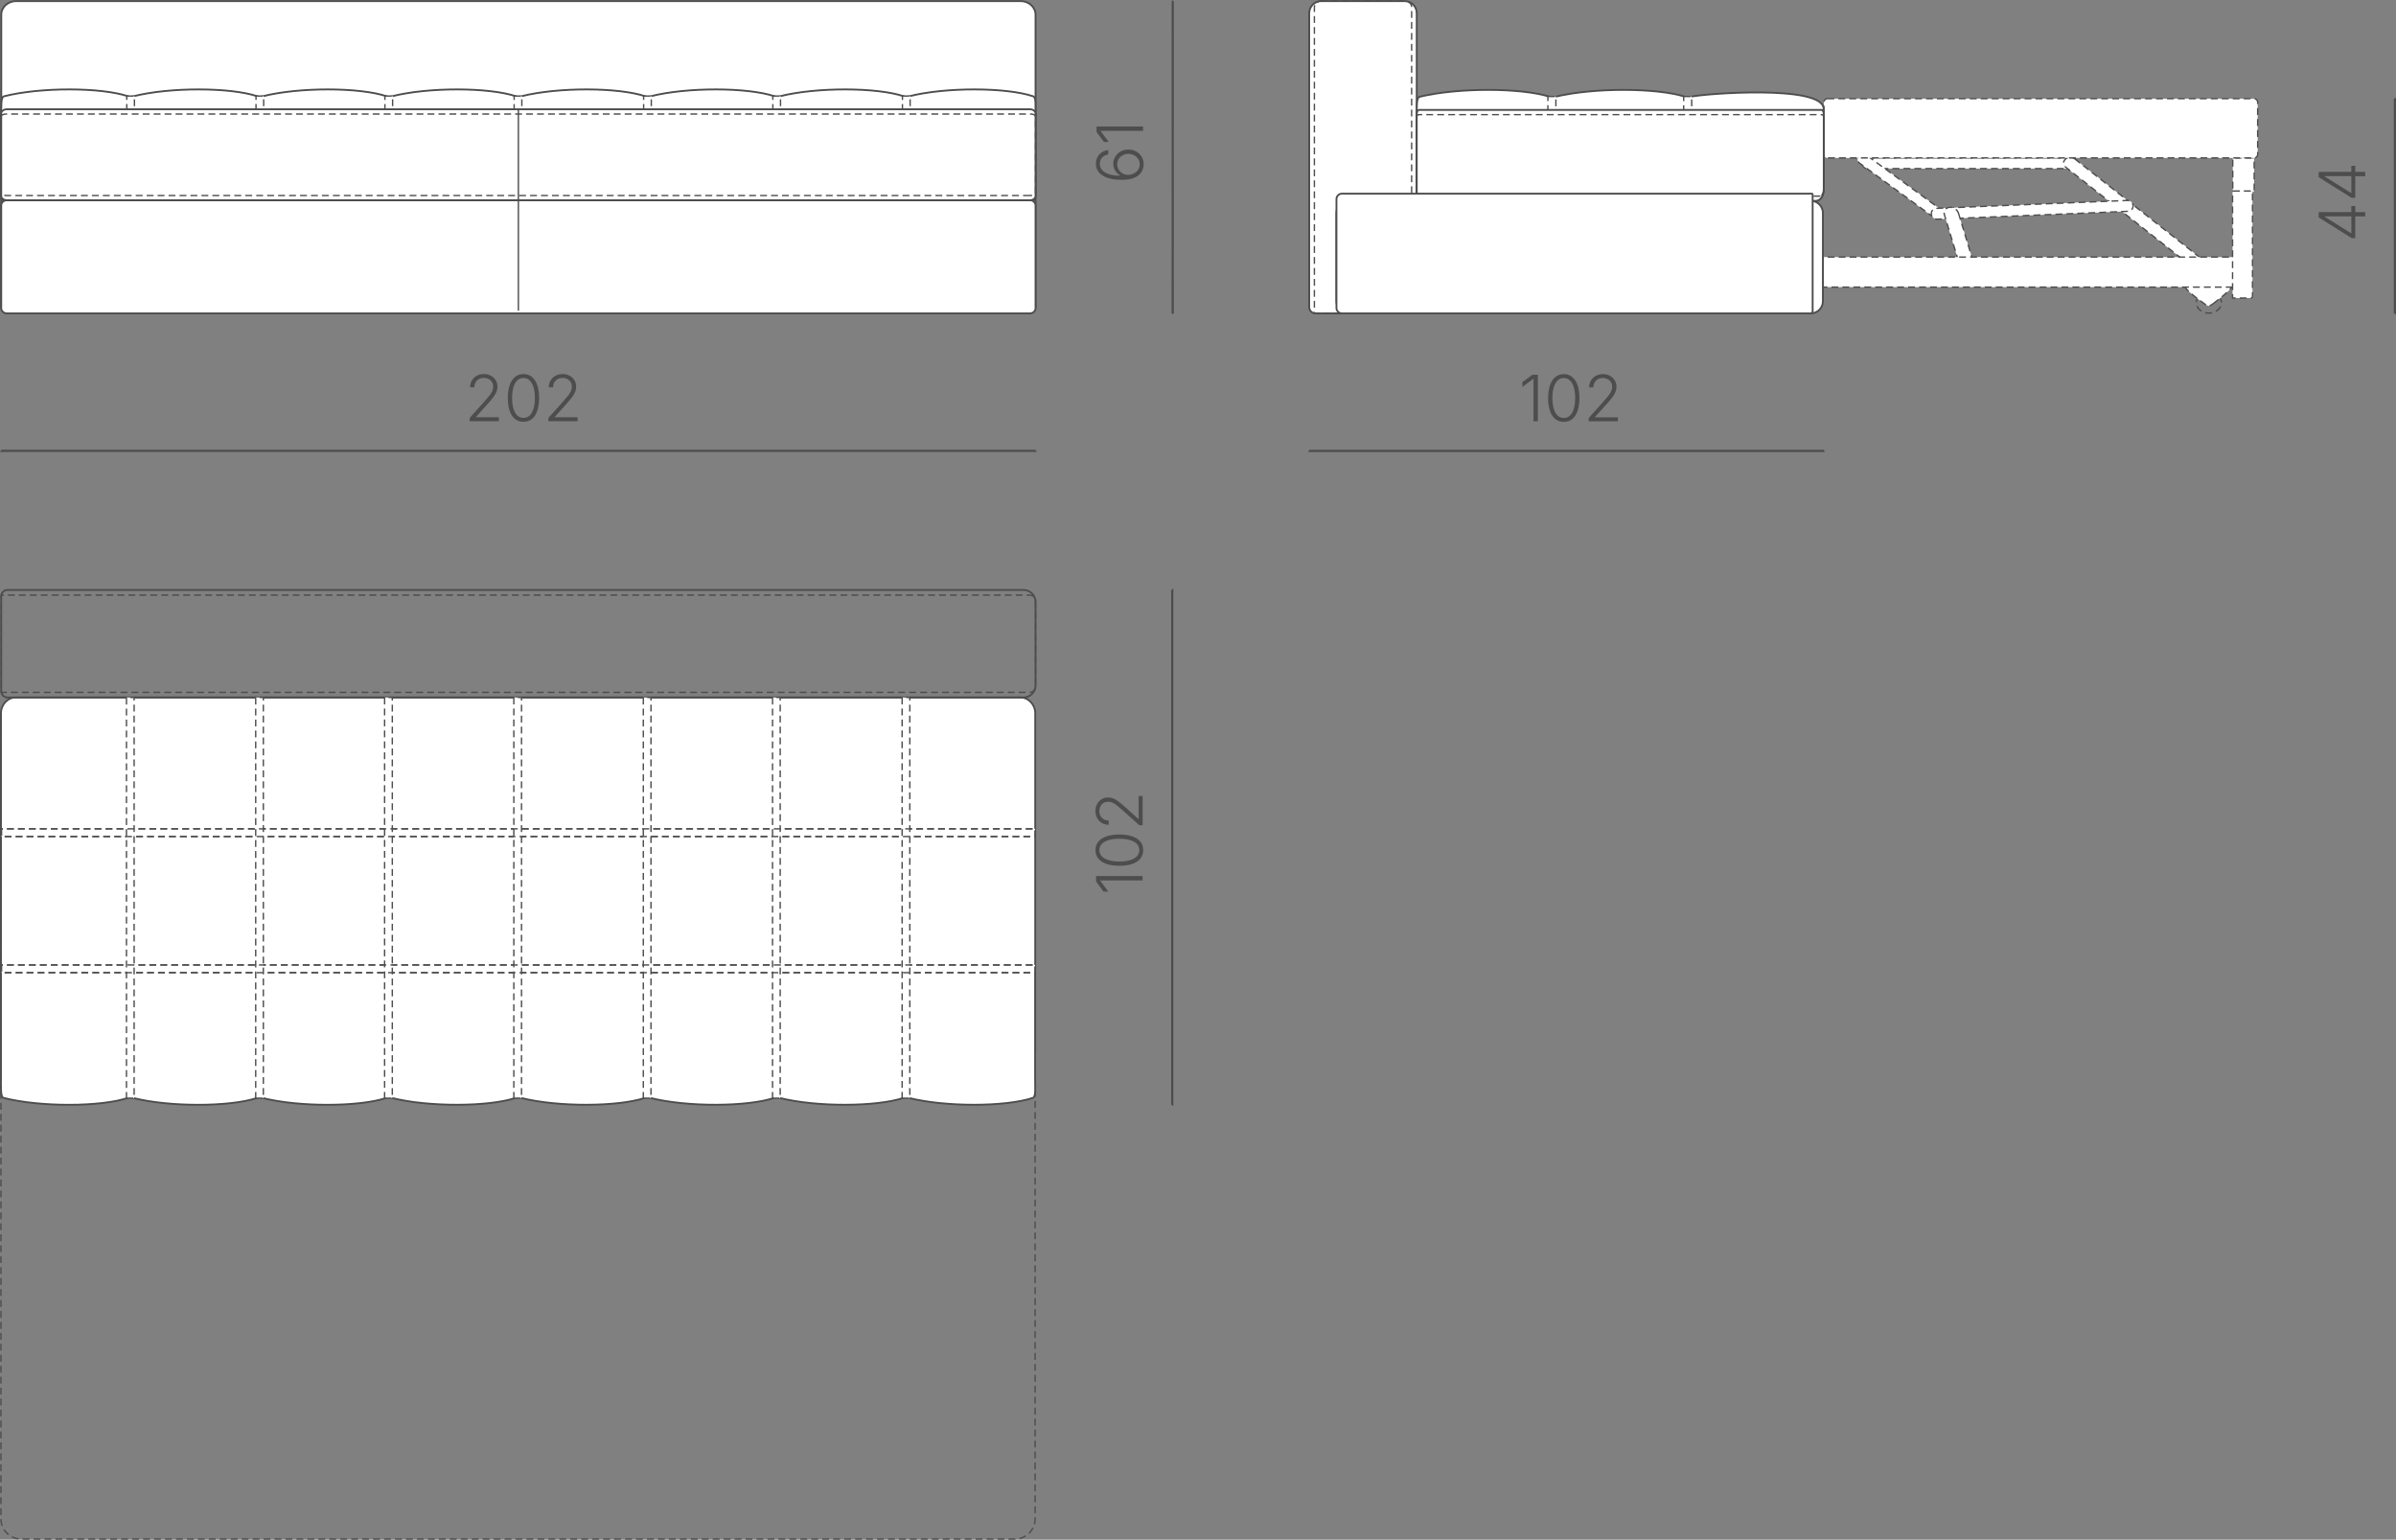 <?xml version="1.0" encoding="UTF-8"?> <svg xmlns="http://www.w3.org/2000/svg" xmlns:xlink="http://www.w3.org/1999/xlink" xmlns:xodm="http://www.corel.com/coreldraw/odm/2003" xml:space="preserve" width="185.092mm" height="118.954mm" version="1.1" style="shape-rendering:geometricPrecision; text-rendering:geometricPrecision; image-rendering:optimizeQuality; fill-rule:evenodd; clip-rule:evenodd" viewBox="0 0 610.02 392.04"><rect x="0" y="0" width="610.02" height="392.04" fill="#808080" stroke="none"/> <defs> <style type="text/css"> .str2 {stroke:#4D4D4D;stroke-width:0.35;stroke-miterlimit:22.926} .str0 {stroke:#4D4D4D;stroke-width:0.47;stroke-miterlimit:22.926} .str3 {stroke:#4D4D4D;stroke-width:0.56;stroke-miterlimit:22.926} .str1 {stroke:#4D4D4D;stroke-width:0.35;stroke-miterlimit:22.926;stroke-dasharray:1.743 1.046} .fil1 {fill:none} .fil0 {fill:white} .fil2 {fill:#4D4D4D;fill-rule:nonzero} </style> </defs> <g id="Слой_x0020_1">  <g id="_2609577177264"> <path class="fil0 str0" d="M4.08 0.28l255.8 0c2.07,0 3.77,1.56 3.77,3.47l0 74.22c0,1 -0.89,1.83 -1.98,1.83l-259.37 0c-1.09,0 -1.98,-0.82 -1.98,-1.83l0 -74.22c0,-1.91 1.7,-3.47 3.77,-3.47z"></path> <path class="fil0 str0" d="M262.21 50.98l-260.46 0c-0.79,0 -1.44,0.59 -1.44,1.31l0 26.19c0,0.72 0.65,1.31 1.44,1.31l260.46 0c0.79,0 1.44,-0.59 1.44,-1.31l0 -26.19c0,-0.72 -0.65,-1.31 -1.44,-1.31z"></path> <path class="fil0 str0" d="M32.86 50.98l-32.2 0c-0.19,0 -0.34,-0.56 -0.34,-1.24l0 -19.84c0,-2.96 -0.13,-5.17 0.69,-5.38 9.28,-2.37 24.77,-2.31 31.62,0 0.8,0.27 0.56,2.43 0.56,5.38l0 19.84c0,0.68 -0.15,1.24 -0.34,1.24z"></path> <path class="fil0 str0" d="M65.78 50.98l-32.2 0c-0.19,0 -0.34,-0.56 -0.34,-1.24l0 -19.84c0,-2.96 -0.13,-5.17 0.69,-5.38 9.28,-2.37 24.77,-2.31 31.62,0 0.81,0.27 0.57,2.43 0.57,5.38l0 19.84c0,0.68 -0.15,1.24 -0.34,1.24z"></path> <path class="fil0 str0" d="M98.69 50.98l-32.2 0c-0.19,0 -0.34,-0.56 -0.34,-1.24l0 -19.84c0,-2.96 -0.13,-5.17 0.69,-5.38 9.29,-2.37 24.77,-2.31 31.62,0 0.81,0.27 0.57,2.43 0.57,5.38l0 19.84c0,0.68 -0.15,1.24 -0.34,1.24z"></path> <path class="fil0 str0" d="M131.61 50.98l-32.2 0c-0.19,0 -0.34,-0.56 -0.34,-1.24l0 -19.84c0,-2.96 -0.13,-5.17 0.69,-5.38 9.29,-2.37 24.77,-2.31 31.62,0 0.81,0.27 0.57,2.43 0.57,5.38l0 19.84c0,0.68 -0.15,1.24 -0.34,1.24z"></path> <path class="fil0 str0" d="M164.53 50.98l-32.2 0c-0.19,0 -0.34,-0.56 -0.34,-1.24l0 -19.84c0,-2.96 -0.13,-5.17 0.69,-5.38 9.29,-2.37 24.77,-2.31 31.62,0 0.81,0.27 0.57,2.43 0.57,5.38l0 19.84c0,0.68 -0.15,1.24 -0.34,1.24z"></path> <path class="fil0 str0" d="M197.45 50.98l-32.2 0c-0.19,0 -0.34,-0.56 -0.34,-1.24l0 -19.84c0,-2.96 -0.13,-5.17 0.69,-5.38 9.29,-2.37 24.77,-2.31 31.62,0 0.81,0.27 0.57,2.43 0.57,5.38l0 19.84c0,0.68 -0.15,1.24 -0.34,1.24z"></path> <path class="fil0 str0" d="M230.36 50.98l-32.2 0c-0.19,0 -0.34,-0.56 -0.34,-1.24l0 -19.84c0,-2.96 -0.13,-5.17 0.69,-5.38 9.29,-2.37 24.77,-2.31 31.62,0 0.8,0.27 0.57,2.43 0.57,5.38l0 19.84c0,0.68 -0.15,1.24 -0.34,1.24z"></path> <path class="fil0 str0" d="M263.28 50.98l-32.2 0c-0.19,0 -0.34,-0.56 -0.34,-1.24l0 -19.84c0,-2.96 -0.13,-5.17 0.69,-5.38 9.29,-2.37 24.77,-2.31 31.62,0 0.8,0.27 0.57,2.43 0.57,5.38l0 19.84c0,0.68 -0.15,1.24 -0.34,1.24z"></path> <polygon class="fil0 str1" points="32.28,24.45 34.23,24.45 34.23,50.88 32.28,50.88 "></polygon> <polygon class="fil0 str1" points="98,24.45 99.96,24.45 99.96,50.88 98,50.88 "></polygon> <polygon class="fil0 str1" points="163.87,24.45 165.82,24.45 165.82,50.88 163.87,50.88 "></polygon> <polygon class="fil0 str1" points="65.18,24.45 67.13,24.45 67.13,50.88 65.18,50.88 "></polygon> <polygon class="fil0 str1" points="130.9,24.45 132.86,24.45 132.86,50.88 130.9,50.88 "></polygon> <polygon class="fil0 str1" points="196.77,24.45 198.72,24.45 198.72,50.88 196.77,50.88 "></polygon> <polygon class="fil0 str1" points="229.76,24.45 231.72,24.45 231.72,50.88 229.76,50.88 "></polygon> <path class="fil0 str0" d="M262.21 50.98l-260.46 0c-0.79,0 -1.44,-0.48 -1.44,-1.06l0 -21.04c0,-0.58 0.65,-1.06 1.44,-1.06l260.46 0c0.79,0 1.44,0.48 1.44,1.06l0 21.04c0,0.58 -0.65,1.06 -1.44,1.06z"></path> <path class="fil1 str1" d="M262.21 49.78l-260.46 0c-0.79,0 -1.44,-0.17 -1.44,-0.69l0 -19.38c0,-0.52 0.65,-0.68 1.44,-0.68l260.46 0c0.79,0 1.44,0.16 1.44,0.68l0 19.38c0,0.52 -0.65,0.69 -1.44,0.69z"></path> <line class="fil1 str2" x1="131.98" y1="27.83" x2="131.98" y2="79.1"></line> </g> <path class="fil1 str1" d="M263.54 182.73l0 204c0,2.83 -2.31,5.14 -5.14,5.14l-253.02 0c-2.83,0 -5.14,-2.31 -5.14,-5.14l0 -204c0,-2.83 2.31,-5.14 5.14,-5.14l253.02 0c2.83,0 5.14,2.31 5.14,5.14z"></path> <path class="fil0 str0" d="M4 177.59l255.8 0c2.07,0 3.77,1.82 3.77,4.04l0 86.36c0,1.17 -0.89,2.13 -1.98,2.13l-259.37 0c-1.09,0 -1.98,-0.96 -1.98,-2.13l0 -86.36c0,-2.22 1.7,-4.04 3.77,-4.04z"></path> <path class="fil0 str0" d="M32.78 246.71l-32.2 0c-0.19,0 -0.34,0.56 -0.34,1.24l0 26.22c0,2.96 -0.13,5.17 0.69,5.38 9.28,2.37 24.77,2.31 31.62,0 0.8,-0.27 0.56,-2.43 0.56,-5.38l0 -26.22c0,-0.68 -0.15,-1.24 -0.34,-1.24z"></path> <path class="fil0 str0" d="M65.7 246.71l-32.2 0c-0.19,0 -0.34,0.56 -0.34,1.24l0 26.22c0,2.96 -0.13,5.17 0.69,5.38 9.29,2.37 24.77,2.31 31.62,0 0.81,-0.27 0.57,-2.43 0.57,-5.38l0 -26.22c0,-0.68 -0.15,-1.24 -0.34,-1.24z"></path> <path class="fil0 str0" d="M98.61 246.43l-32.2 0c-0.19,0 -0.34,0.56 -0.34,1.24l0 26.5c0,2.96 -0.13,5.17 0.69,5.38 9.29,2.37 24.77,2.31 31.62,0 0.81,-0.27 0.57,-2.43 0.57,-5.38l0 -26.5c0,-0.68 -0.15,-1.24 -0.34,-1.24z"></path> <path class="fil0 str0" d="M131.53 246.35l-32.2 0c-0.19,0 -0.34,0.56 -0.34,1.24l0 26.57c0,2.96 -0.13,5.17 0.69,5.38 9.28,2.37 24.77,2.31 31.62,0 0.81,-0.27 0.57,-2.43 0.57,-5.38l0 -26.57c0,-0.68 -0.15,-1.24 -0.34,-1.24z"></path> <path class="fil0 str0" d="M164.45 246.35l-32.2 0c-0.19,0 -0.34,0.56 -0.34,1.24l0 26.57c0,2.96 -0.13,5.17 0.69,5.38 9.28,2.37 24.77,2.31 31.62,0 0.81,-0.27 0.57,-2.43 0.57,-5.38l0 -26.57c0,-0.68 -0.15,-1.24 -0.34,-1.24z"></path> <path class="fil0 str0" d="M197.36 246.35l-32.2 0c-0.19,0 -0.34,0.56 -0.34,1.24l0 26.57c0,2.96 -0.13,5.17 0.69,5.38 9.28,2.37 24.77,2.31 31.62,0 0.81,-0.27 0.57,-2.43 0.57,-5.38l0 -26.57c0,-0.68 -0.15,-1.24 -0.34,-1.24z"></path> <path class="fil0 str0" d="M230.28 246.35l-32.2 0c-0.19,0 -0.34,0.56 -0.34,1.24l0 26.57c0,2.96 -0.13,5.17 0.69,5.38 9.28,2.37 24.77,2.31 31.62,0 0.8,-0.27 0.57,-2.43 0.57,-5.38l0 -26.57c0,-0.68 -0.15,-1.24 -0.34,-1.24z"></path> <path class="fil0 str0" d="M263.2 246.35l-32.2 0c-0.19,0 -0.34,0.56 -0.34,1.24l0 26.57c0,2.96 -0.13,5.17 0.69,5.38 9.28,2.37 24.77,2.31 31.62,0 0.8,-0.27 0.57,-2.43 0.57,-5.38l0 -26.57c0,-0.68 -0.15,-1.24 -0.34,-1.24z"></path> <path class="fil1 str0" d="M263.65 153.27l0 21.26c0,1.68 -1.38,3.06 -3.06,3.06l-258.67 0c-0.89,0 -1.61,-0.72 -1.61,-1.61l0 -24.16c0,-0.89 0.72,-1.61 1.61,-1.61l258.67 0c1.68,0 3.06,1.38 3.06,3.06z"></path> <path class="fil1 str1" d="M263.65 153.05l0 21.7c0,0.84 -0.69,1.54 -1.54,1.54l-261.79 0c-0.01,0 -0.01,-0.01 -0.01,-0.01l0 -24.74c0,-0.01 0.01,-0.01 0.01,-0.01l261.79 0c0.85,0 1.54,0.69 1.54,1.54z"></path> <polygon class="fil0 str1" points="0.36,211.04 0.36,213 263.54,213 263.54,211.04 "></polygon> <polygon class="fil0 str1" points="0.36,245.7 0.36,247.66 263.54,247.66 263.54,245.7 "></polygon> <polygon class="fil0 str1" points="32.2,279.62 34.15,279.62 34.15,177.59 32.2,177.59 "></polygon> <polygon class="fil0 str1" points="97.92,279.62 99.88,279.62 99.88,177.59 97.92,177.59 "></polygon> <polygon class="fil0 str1" points="163.79,279.62 165.74,279.62 165.74,177.59 163.79,177.59 "></polygon> <polygon class="fil0 str1" points="65.1,279.62 67.05,279.62 67.05,177.59 65.1,177.59 "></polygon> <polygon class="fil0 str1" points="130.82,279.62 132.78,279.62 132.78,177.59 130.82,177.59 "></polygon> <polygon class="fil0 str1" points="196.69,279.62 198.64,279.62 198.64,177.59 196.69,177.59 "></polygon> <polygon class="fil0 str1" points="229.68,279.62 231.64,279.62 231.64,177.59 229.68,177.59 "></polygon> <polygon class="fil1 str1" points="0.36,245.7 0.36,247.66 263.54,247.66 263.54,245.7 "></polygon> <polygon class="fil1 str1" points="0.36,211.04 0.36,213 263.54,213 263.54,211.04 "></polygon> <path class="fil1 str1" d="M562.37 74.43c1.77,0 3.2,1.19 3.2,2.65 0,1.46 -1.43,2.65 -3.2,2.65 -1.77,0 -3.2,-1.19 -3.2,-2.65 0,-1.46 1.43,-2.65 3.2,-2.65z"></path> <path class="fil0 str1" d="M475.47 40.21l52.12 0c0.75,0 1.36,0.61 1.36,1.36l0 0c0,0.75 -0.61,1.36 -1.36,1.36l-52.12 0c-0.75,0 -1.36,-0.61 -1.36,-1.36l0 -0c0,-0.75 0.61,-1.36 1.36,-1.36z"></path> <path class="fil0 str1" d="M528.19 40.42l32.62 25.71c0.67,0.53 0.7,1.43 0.07,2.02l0 0c-0.63,0.59 -1.68,0.64 -2.35,0.11l-32.62 -25.71c-0.67,-0.52 -0.7,-1.43 -0.07,-2.02l0 0c0.63,-0.59 1.68,-0.64 2.35,-0.11z"></path> <path class="fil0 str1" d="M475.49 39.72l19.06 13.93c0.59,0.43 0.61,1.19 0.03,1.68l-0 0c-0.58,0.49 -1.53,0.53 -2.13,0.1l-19.06 -13.93c-0.59,-0.43 -0.61,-1.19 -0.03,-1.68l0 -0c0.58,-0.49 1.53,-0.53 2.13,-0.1z"></path> <path class="fil0 str1" d="M493 53.05l48.6 -2.01c0.76,-0.03 1.42,0.56 1.48,1.32l0 0c0.05,0.76 -0.53,1.41 -1.29,1.44l-48.6 2.01c-0.76,0.03 -1.43,-0.56 -1.48,-1.32l0 0c-0.05,-0.76 0.53,-1.41 1.29,-1.44z"></path> <path class="fil0 str1" d="M498.63 54.29l3.83 12.58c0.28,0.93 -0.29,1.78 -1.28,1.89l0 0c-0.99,0.11 -2.02,-0.57 -2.31,-1.5l-3.83 -12.58c-0.28,-0.93 0.29,-1.78 1.28,-1.89l0 0c0.99,-0.11 2.02,0.57 2.31,1.5z"></path> <path class="fil0 str1" d="M568.57 48.76l5.24 0c0.06,0 0.1,-0.05 0.1,-0.1l0 -8.01c0,-0.25 -0.2,-0.45 -0.45,-0.45l-4.9 0c-0.06,0 -0.1,0.05 -0.1,0.1l0 8.36c0,0.06 0.05,0.1 0.1,0.1z"></path> <path class="fil0 str1" d="M465.26 25.12l108.64 0c0.49,0 0.9,0.4 0.9,0.9l0 13.29c0,0.49 -0.4,0.9 -0.9,0.9l-108.64 0c-0.49,0 -0.9,-0.4 -0.9,-0.9l0 -13.29c0,-0.49 0.4,-0.9 0.9,-0.9z"></path> <path class="fil0 str1" d="M563.48 77.31c1.01,-0.74 2.82,-2.22 3.76,-3.1 0.94,-0.89 1.01,-1.18 1.03,-1.48 0.02,-0.3 -0,-0.6 -1.01,-0.76 -1,-0.15 -2.99,-0.15 -4.94,-0.15 -1.95,0 -3.87,0 -4.88,0.13 -1.01,0.13 -1.12,0.39 -1.15,0.7 -0.03,0.31 0.03,0.67 1,1.58 0.98,0.91 2.87,2.36 3.92,3.09 1.05,0.73 1.25,0.73 2.26,-0.01z"></path> <path class="fil0 str1" d="M462.54 65.45c35.88,0 71.77,0 107.65,0 0.13,0 0.24,-0.12 0.24,0l0 6.69c0,0.52 -0.48,0.96 -1.07,0.96l-106.83 0c-0.13,0 -0.24,-0.1 -0.24,-0.22l0 -7.43c0,-0 0.11,0 0.24,0z"></path> <path class="fil0 str1" d="M568.51 48.64l4.88 0c0.05,0 0.09,0.04 0.09,0.09l0 26.73c0,0.23 -0.19,0.42 -0.42,0.42l-4.56 0c-0.05,0 -0.09,-0.04 -0.09,-0.09l0 -27.05c0,-0.05 0.04,-0.09 0.09,-0.09z"></path> <path class="fil0 str0" d="M336.38 0.28l21.26 0c1.68,0 3.06,1.38 3.06,3.06l0 74.85c0,0.89 -0.72,1.61 -1.61,1.61l-24.16 0c-0.89,0 -1.61,-0.72 -1.61,-1.61l0 -74.85c0,-1.68 1.38,-3.06 3.06,-3.06z"></path> <path class="fil0 str0" d="M394.8 51.1l-33.74 0c-0.19,0 -0.35,-0.56 -0.35,-1.24l0 -19.84c0,-2.96 -0.13,-5.17 0.73,-5.38 9.73,-2.37 25.95,-2.31 33.13,0 0.84,0.27 0.59,2.43 0.59,5.38l0 19.84c0,0.68 -0.16,1.24 -0.35,1.24z"></path> <path class="fil0 str0" d="M429.29 51.1l-33.74 0c-0.19,0 -0.35,-0.56 -0.35,-1.24l0 -19.84c0,-2.96 -0.14,-5.17 0.73,-5.38 9.73,-2.37 25.95,-2.31 33.13,0 0.84,0.27 0.59,2.43 0.59,5.38l0 19.84c0,0.68 -0.16,1.24 -0.35,1.24z"></path> <path class="fil0 str0" d="M430.04 51.1c-0.2,0 -0.35,-0.56 -0.35,-1.24l0 -19.84c0,-2.96 -0.14,-5.17 0.73,-5.38 3.36,-0.82 33.82,-3.12 33.87,3.05 0.04,4.46 -0.02,14.72 -0.02,19.82 0,3.42 -1.28,3.59 -2.6,3.77 -6.99,0.94 -29.02,-0.18 -31.62,-0.18z"></path> <polygon class="fil0 str1" points="394.09,24.57 396.13,24.57 396.13,51 394.09,51 "></polygon> <polygon class="fil0 str1" points="428.66,24.57 430.71,24.57 430.71,51 428.66,51 "></polygon> <path class="fil0 str0" d="M462.19 51.15l-100.92 0c-0.31,0 -0.57,-0.48 -0.57,-1.06l0 -21.04c0,-0.58 0.26,-1.06 0.57,-1.06l102.49 0c0.31,0 0.57,0.48 0.57,1.06l0 19.09c0,2.54 -1.44,3.01 -2.13,3.01z"></path> <path class="fil1 str1" d="M463.49 49.94l-102.23 0c-0.31,0 -0.57,-0.17 -0.57,-0.69l0 -19.38c0,-0.52 0.26,-0.68 0.57,-0.68l102.49 0c0.31,0 0.57,0.16 0.57,0.68l0 18.6c0,0.52 -0.52,1.47 -0.83,1.47z"></path> <path class="fil1 str1" d="M336.16 0.28l21.7 0c0.84,0 1.54,0.69 1.54,1.54l0 77.97c0,0.01 -0.01,0.01 -0.01,0.01l-24.74 0c-0.01,0 -0.01,-0.01 -0.01,-0.01l0 -77.97c0,-0.84 0.69,-1.54 1.54,-1.54z"></path> <path class="fil0 str0" d="M461.01 51.13l-117.66 0c-1.7,0 -3.1,1.39 -3.1,3.1l0 22.47c0,1.7 1.39,3.1 3.1,3.1l117.66 0c1.71,0 3.1,-1.39 3.1,-3.1l0 -22.47c0,-1.7 -1.39,-3.1 -3.1,-3.1z"></path> <path class="fil0 str0" d="M461.33 49.31l-119.68 0c-0.76,0 -1.39,0.63 -1.39,1.39l0 27.71c0,0.76 0.63,1.39 1.39,1.39l119.34 0c0.28,0 0.51,-0.23 0.51,-0.51l0 -29.82c0,-0.09 -0.07,-0.16 -0.16,-0.16z"></path> <g id="_2609577205392"> <line class="fil1 str3" x1="298.72" y1="281.3" x2="298.45" y2="281.3"></line> <line class="fil1 str3" x1="298.72" y1="150.21" x2="298.45" y2="150.21"></line> <line class="fil1 str3" x1="298.45" y1="150.21" x2="298.45" y2="281.3"></line> </g> <path class="fil2" d="M279.06 223.06l11.84 0 0 1.11 -10.78 0 0 0.08 2.04 2.75 -1.22 0 -1.88 -2.54 0 -1.41zm12 -6.6c0,0.84 -0.24,1.55 -0.72,2.15 -0.48,0.6 -1.17,1.05 -2.08,1.37 -0.9,0.31 -1.99,0.47 -3.27,0.47 -1.27,0 -2.37,-0.16 -3.27,-0.48 -0.91,-0.32 -1.6,-0.77 -2.09,-1.36 -0.48,-0.59 -0.73,-1.31 -0.73,-2.15 0,-0.83 0.24,-1.55 0.73,-2.14 0.49,-0.6 1.18,-1.05 2.09,-1.37 0.91,-0.31 2,-0.47 3.27,-0.47 1.27,0 2.36,0.16 3.27,0.47 0.91,0.31 1.6,0.77 2.08,1.36 0.48,0.59 0.72,1.31 0.72,2.15zm-1 0c0,-0.61 -0.2,-1.13 -0.6,-1.56 -0.4,-0.43 -0.98,-0.76 -1.74,-0.99 -0.76,-0.23 -1.67,-0.35 -2.73,-0.35 -1.07,0 -1.98,0.12 -2.74,0.35 -0.76,0.23 -1.34,0.56 -1.74,0.99 -0.41,0.43 -0.61,0.95 -0.61,1.56 0,0.61 0.2,1.13 0.61,1.56 0.4,0.43 0.98,0.76 1.74,0.99 0.76,0.23 1.67,0.35 2.74,0.35 1.06,0 1.97,-0.12 2.73,-0.35 0.76,-0.23 1.34,-0.56 1.74,-0.99 0.4,-0.43 0.6,-0.95 0.6,-1.56zm0.84 -6.34l-0.83 0 -4.34 -3.89c-0.55,-0.49 -1.03,-0.88 -1.42,-1.19 -0.4,-0.3 -0.77,-0.53 -1.11,-0.68 -0.34,-0.15 -0.7,-0.22 -1.07,-0.22 -0.45,0 -0.84,0.11 -1.18,0.31 -0.34,0.21 -0.6,0.49 -0.78,0.85 -0.18,0.36 -0.28,0.77 -0.28,1.23 0,0.48 0.1,0.9 0.31,1.26 0.21,0.36 0.49,0.64 0.85,0.83 0.36,0.2 0.77,0.3 1.23,0.3l0 1.09c-0.66,0 -1.24,-0.15 -1.75,-0.46 -0.51,-0.3 -0.91,-0.72 -1.2,-1.25 -0.29,-0.53 -0.43,-1.13 -0.43,-1.81 0,-0.67 0.14,-1.26 0.43,-1.78 0.28,-0.52 0.67,-0.93 1.15,-1.22 0.48,-0.3 1.03,-0.44 1.64,-0.44 0.43,0 0.85,0.08 1.26,0.23 0.4,0.15 0.86,0.41 1.36,0.78 0.51,0.37 1.13,0.89 1.86,1.56l3.22 2.89 0.08 0 0 -5.83 1.01 0 0 7.41z"></path> <g id="_2609577211056"> <line class="fil1 str3" x1="0.31" y1="115.04" x2="0.31" y2="114.8"></line> <line class="fil1 str3" x1="263.65" y1="115.04" x2="263.65" y2="114.8"></line> <line class="fil1 str3" x1="263.65" y1="114.8" x2="0.31" y2="114.8"></line> </g> <path class="fil2" d="M119.58 107.24l0 -0.83 3.89 -4.34c0.49,-0.55 0.88,-1.03 1.19,-1.42 0.3,-0.4 0.53,-0.77 0.68,-1.11 0.15,-0.34 0.22,-0.7 0.22,-1.07 0,-0.45 -0.11,-0.84 -0.31,-1.18 -0.21,-0.34 -0.49,-0.6 -0.85,-0.78 -0.36,-0.18 -0.77,-0.28 -1.23,-0.28 -0.48,0 -0.9,0.1 -1.26,0.31 -0.36,0.21 -0.64,0.49 -0.83,0.85 -0.2,0.36 -0.3,0.77 -0.3,1.23l-1.09 0c0,-0.66 0.15,-1.24 0.46,-1.75 0.3,-0.51 0.72,-0.91 1.25,-1.2 0.53,-0.29 1.13,-0.43 1.81,-0.43 0.67,0 1.26,0.14 1.78,0.43 0.52,0.28 0.93,0.67 1.22,1.15 0.3,0.48 0.44,1.03 0.44,1.64 0,0.43 -0.08,0.85 -0.23,1.26 -0.15,0.4 -0.41,0.86 -0.78,1.36 -0.37,0.51 -0.89,1.13 -1.56,1.86l-2.89 3.22 0 0.08 5.83 0 0 1.01 -7.41 0zm13.7 0.16c-0.84,0 -1.55,-0.24 -2.15,-0.72 -0.6,-0.48 -1.05,-1.17 -1.37,-2.08 -0.31,-0.9 -0.47,-1.99 -0.47,-3.27 0,-1.27 0.16,-2.37 0.48,-3.27 0.32,-0.91 0.77,-1.6 1.36,-2.09 0.59,-0.48 1.31,-0.73 2.15,-0.73 0.83,0 1.55,0.24 2.14,0.73 0.6,0.49 1.05,1.18 1.37,2.09 0.31,0.91 0.47,2 0.47,3.27 0,1.27 -0.16,2.36 -0.47,3.27 -0.31,0.91 -0.77,1.6 -1.36,2.08 -0.59,0.48 -1.31,0.72 -2.15,0.72zm0 -1c0.61,0 1.13,-0.2 1.56,-0.6 0.43,-0.4 0.76,-0.98 0.99,-1.74 0.23,-0.76 0.35,-1.67 0.35,-2.73 0,-1.07 -0.12,-1.98 -0.35,-2.74 -0.23,-0.76 -0.56,-1.34 -0.99,-1.74 -0.43,-0.41 -0.95,-0.61 -1.56,-0.61 -0.61,0 -1.13,0.2 -1.56,0.61 -0.43,0.4 -0.76,0.98 -0.99,1.74 -0.23,0.76 -0.35,1.67 -0.35,2.74 0,1.06 0.12,1.97 0.35,2.73 0.23,0.76 0.56,1.34 0.99,1.74 0.43,0.4 0.95,0.6 1.56,0.6zm6.34 0.84l0 -0.83 3.89 -4.34c0.49,-0.55 0.88,-1.03 1.19,-1.42 0.3,-0.4 0.53,-0.77 0.68,-1.11 0.15,-0.34 0.22,-0.7 0.22,-1.07 0,-0.45 -0.11,-0.84 -0.31,-1.18 -0.21,-0.34 -0.49,-0.6 -0.85,-0.78 -0.36,-0.18 -0.77,-0.28 -1.23,-0.28 -0.48,0 -0.9,0.1 -1.26,0.31 -0.36,0.21 -0.64,0.49 -0.83,0.85 -0.2,0.36 -0.3,0.77 -0.3,1.23l-1.09 0c0,-0.66 0.15,-1.24 0.46,-1.75 0.3,-0.51 0.72,-0.91 1.25,-1.2 0.53,-0.29 1.13,-0.43 1.81,-0.43 0.67,0 1.26,0.14 1.78,0.43 0.52,0.28 0.93,0.67 1.22,1.15 0.3,0.48 0.44,1.03 0.44,1.64 0,0.43 -0.08,0.85 -0.23,1.26 -0.15,0.4 -0.41,0.86 -0.78,1.36 -0.37,0.51 -0.89,1.13 -1.56,1.86l-2.89 3.22 0 0.08 5.83 0 0 1.01 -7.41 0z"></path> <g id="_2609577219744"> <line class="fil1 str3" x1="333.32" y1="115.04" x2="333.32" y2="114.81"></line> <line class="fil1 str3" x1="464.37" y1="115.04" x2="464.37" y2="114.81"></line> <line class="fil1 str3" x1="464.37" y1="114.81" x2="333.32" y2="114.81"></line> </g> <path class="fil2" d="M391.54 95.42l0 11.84 -1.11 0 0 -10.78 -0.08 0 -2.75 2.04 0 -1.22 2.54 -1.88 1.41 0zm6.6 12c-0.84,0 -1.55,-0.24 -2.15,-0.72 -0.6,-0.48 -1.05,-1.17 -1.37,-2.08 -0.31,-0.9 -0.47,-1.99 -0.47,-3.27 0,-1.27 0.16,-2.37 0.48,-3.27 0.32,-0.91 0.77,-1.6 1.36,-2.09 0.59,-0.48 1.31,-0.73 2.15,-0.73 0.83,0 1.55,0.24 2.14,0.73 0.6,0.49 1.05,1.18 1.37,2.09 0.31,0.91 0.47,2 0.47,3.27 0,1.27 -0.16,2.36 -0.47,3.27 -0.31,0.91 -0.77,1.6 -1.36,2.08 -0.59,0.48 -1.31,0.72 -2.15,0.72zm0 -1c0.61,0 1.13,-0.2 1.56,-0.6 0.43,-0.4 0.76,-0.99 0.99,-1.74 0.23,-0.76 0.35,-1.67 0.35,-2.73 0,-1.07 -0.12,-1.98 -0.35,-2.74 -0.23,-0.76 -0.56,-1.34 -0.99,-1.74 -0.43,-0.41 -0.95,-0.61 -1.56,-0.61 -0.61,0 -1.13,0.2 -1.56,0.61 -0.43,0.4 -0.76,0.98 -0.99,1.74 -0.23,0.76 -0.35,1.67 -0.35,2.74 0,1.06 0.12,1.97 0.35,2.73 0.23,0.76 0.56,1.34 0.99,1.74 0.43,0.4 0.95,0.6 1.56,0.6zm6.34 0.84l0 -0.83 3.89 -4.34c0.49,-0.55 0.88,-1.03 1.19,-1.42 0.3,-0.4 0.53,-0.77 0.68,-1.11 0.15,-0.34 0.22,-0.7 0.22,-1.07 0,-0.45 -0.11,-0.84 -0.31,-1.18 -0.21,-0.34 -0.49,-0.6 -0.85,-0.78 -0.36,-0.18 -0.77,-0.28 -1.23,-0.28 -0.48,0 -0.9,0.1 -1.26,0.31 -0.36,0.21 -0.64,0.49 -0.83,0.85 -0.2,0.36 -0.3,0.77 -0.3,1.23l-1.09 0c0,-0.66 0.15,-1.24 0.46,-1.75 0.3,-0.51 0.72,-0.91 1.25,-1.2 0.53,-0.29 1.13,-0.43 1.81,-0.43 0.67,0 1.26,0.14 1.78,0.43 0.52,0.28 0.93,0.67 1.22,1.15 0.3,0.48 0.44,1.03 0.44,1.64 0,0.43 -0.08,0.85 -0.23,1.26 -0.15,0.4 -0.41,0.86 -0.78,1.36 -0.37,0.51 -0.89,1.13 -1.56,1.86l-2.89 3.22 0 0.08 5.83 0 0 1.01 -7.41 0z"></path> <g id="_2609577229872"> <line class="fil1 str3" x1="298.41" y1="79.8" x2="298.57" y2="79.8"></line> <line class="fil1 str3" x1="298.41" y1="0.28" x2="298.58" y2="0.28"></line> <line class="fil1 str3" x1="298.58" y1="0.28" x2="298.57" y2="79.8"></line> </g> <path class="fil2" d="M291.18 41.85c0,0.49 -0.1,0.97 -0.3,1.45 -0.2,0.47 -0.51,0.9 -0.94,1.27 -0.44,0.38 -1.01,0.68 -1.73,0.9 -0.72,0.22 -1.59,0.33 -2.62,0.33 -0.96,0 -1.85,-0.08 -2.65,-0.26 -0.8,-0.17 -1.49,-0.42 -2.08,-0.77 -0.59,-0.34 -1.04,-0.77 -1.36,-1.28 -0.32,-0.52 -0.48,-1.12 -0.48,-1.8 0,-0.64 0.13,-1.21 0.4,-1.7 0.26,-0.5 0.63,-0.9 1.1,-1.2 0.47,-0.31 1.01,-0.5 1.63,-0.58l0 1.11c-0.61,0.11 -1.11,0.36 -1.52,0.76 -0.4,0.4 -0.61,0.94 -0.61,1.61 0,0.64 0.2,1.19 0.61,1.64 0.4,0.45 0.99,0.8 1.75,1.03 0.76,0.24 1.7,0.36 2.79,0.36l0 -0.08c-0.36,-0.18 -0.66,-0.43 -0.92,-0.73 -0.25,-0.3 -0.46,-0.64 -0.6,-1.02 -0.14,-0.38 -0.21,-0.78 -0.21,-1.21 0,-0.66 0.17,-1.26 0.5,-1.8 0.33,-0.55 0.79,-0.98 1.37,-1.31 0.58,-0.33 1.24,-0.49 1.98,-0.49 0.71,0 1.36,0.16 1.95,0.47 0.59,0.31 1.06,0.75 1.41,1.32 0.35,0.57 0.53,1.23 0.53,1.99zm-1.01 0c0,-0.51 -0.13,-0.96 -0.39,-1.37 -0.26,-0.4 -0.61,-0.72 -1.04,-0.95 -0.43,-0.23 -0.92,-0.35 -1.45,-0.35 -0.53,0 -1.01,0.12 -1.44,0.35 -0.43,0.23 -0.77,0.55 -1.03,0.95 -0.25,0.4 -0.38,0.86 -0.38,1.37 0,0.39 0.08,0.75 0.24,1.09 0.15,0.33 0.37,0.62 0.64,0.87 0.27,0.25 0.58,0.43 0.93,0.56 0.35,0.12 0.72,0.17 1.1,0.15 0.54,-0.04 1.02,-0.18 1.45,-0.42 0.42,-0.24 0.76,-0.55 1,-0.94 0.24,-0.39 0.37,-0.82 0.37,-1.3zm-10.99 -9.65l11.84 0 0 1.11 -10.78 -0 0 0.08 2.04 2.75 -1.22 -0 -1.88 -2.54 0 -1.41z"></path> <g id="_2645195873072"> <line class="fil1 str3" x1="609.96" y1="79.8" x2="609.74" y2="79.8"></line> <line class="fil1 str3" x1="609.96" y1="25.12" x2="609.74" y2="25.12"></line> <line class="fil1 str3" x1="609.74" y1="25.12" x2="609.74" y2="79.8"></line> </g> <path class="fil2" d="M599.65 60.62l-0.91 0 -8.4 -5.26 0 -0.68 1.52 0 0 0.49 6.71 4.21 0.08 0 0 -6.92 1 0 -0 8.17zm2.54 -5.52l-2.81 -0 -0.42 -0.01 -8.61 -0 0 -1.09 11.84 0 -0 1.1zm-2.54 -4.72l-0.91 0 -8.4 -5.26 0 -0.68 1.52 0 0 0.49 6.71 4.21 0.08 0 0 -6.92 1 0 -0 8.17zm2.54 -5.52l-2.81 -0 -0.42 -0.01 -8.61 -0 0 -1.09 11.84 0 -0 1.1z"></path> </g> </svg> 